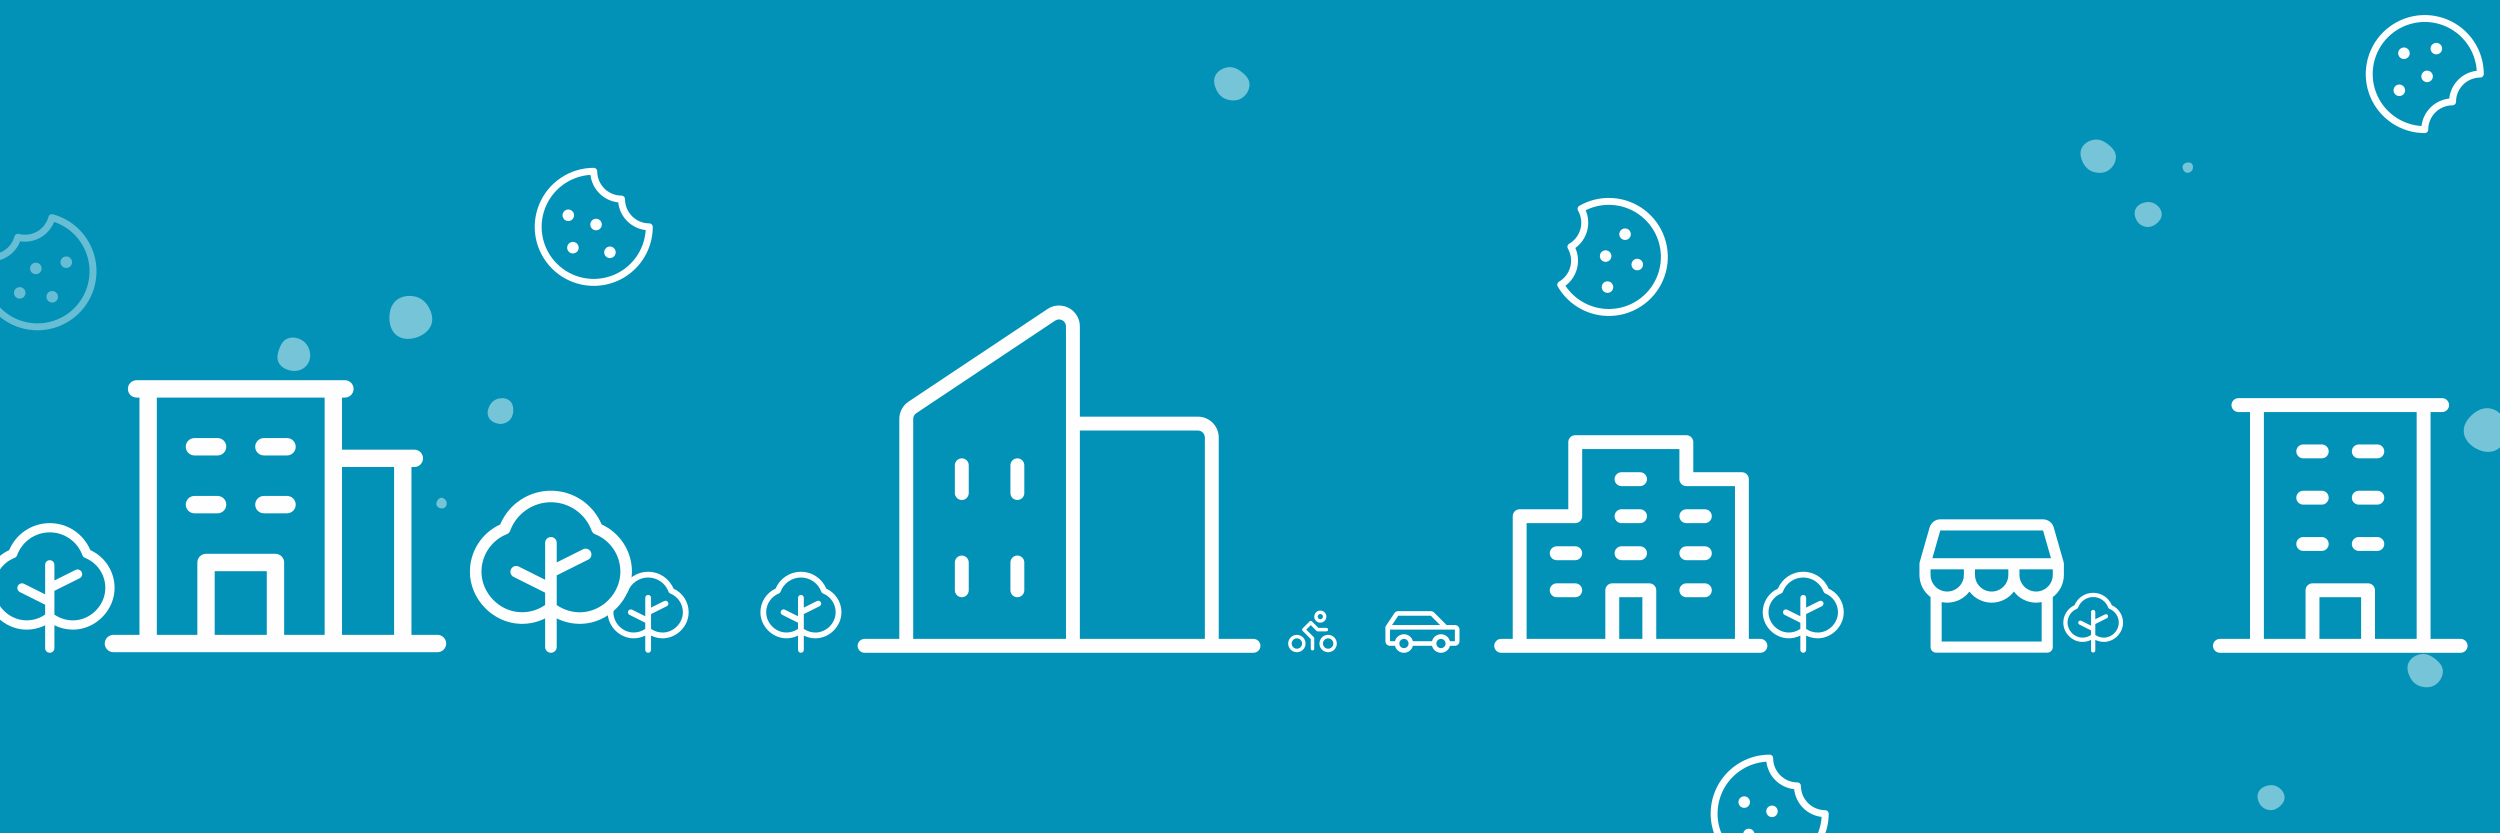 <svg xmlns="http://www.w3.org/2000/svg" fill="none" viewBox="0 0 2160 720" height="720" width="2160">
<rect x="0" y="0" width="2160" height="720" fill="#333333" stroke="none"/>
<g clip-path="url(#clip0_993_12846)">
<rect fill="#0292B7" height="720" width="2160"></rect>
<path fill="#FEFEFE" d="M1862.91 176.755C1865.69 178.78 1867.74 181.833 1867.74 185.259C1867.75 188.586 1865.54 191.375 1862.92 193.448C1860.42 195.429 1857.33 196.516 1854.17 196.005C1850.87 195.471 1847.94 193.613 1846.25 190.748C1844.43 187.681 1843.65 183.914 1845.12 180.669C1846.58 177.43 1849.94 175.592 1853.43 174.826C1856.74 174.097 1860.17 174.76 1862.91 176.755Z" opacity="0.46"></path>
<path fill="#FEFEFE" d="M1969.07 680.577C1971.85 682.602 1973.9 685.655 1973.9 689.081C1973.91 692.408 1971.7 695.197 1969.08 697.269C1966.58 699.251 1963.49 700.338 1960.33 699.827C1957.03 699.293 1954.1 697.435 1952.41 694.57C1950.59 691.503 1949.81 687.736 1951.28 684.491C1952.74 681.252 1956.1 679.414 1959.59 678.647C1962.9 677.918 1966.33 678.582 1969.07 680.577Z" opacity="0.46"></path>
<path fill="#FEFEFE" d="M1821.04 124.457C1824.63 127.231 1828.01 130.706 1828.15 135.203C1828.29 139.952 1825.67 144.472 1821.71 147.174C1817.92 149.752 1813.04 149.831 1808.65 148.48C1804.56 147.221 1801.46 144.185 1799.6 140.375C1797.67 136.419 1796.67 131.843 1798.62 127.899C1800.61 123.868 1804.84 121.383 1809.34 120.693C1813.6 120.038 1817.64 121.836 1821.04 124.457Z" opacity="0.46"></path>
<path fill="#FEFEFE" d="M1072.47 61.9C1076.07 64.674 1079.45 68.149 1079.58 72.645C1079.72 77.395 1077.11 81.915 1073.14 84.617C1069.36 87.195 1064.48 87.274 1060.09 85.923C1055.99 84.663 1052.89 81.627 1051.04 77.817C1049.11 73.862 1048.1 69.286 1050.06 65.342C1052.05 61.311 1056.28 58.826 1060.78 58.135C1065.04 57.481 1069.08 59.279 1072.47 61.9Z" opacity="0.46"></path>
<path fill="#FEFEFE" d="M2103.54 568.9C2107.13 571.674 2110.51 575.149 2110.65 579.645C2110.79 584.395 2108.17 588.915 2104.21 591.617C2100.42 594.195 2095.54 594.274 2091.15 592.923C2087.06 591.663 2083.96 588.627 2082.1 584.817C2080.17 580.862 2079.17 576.286 2081.12 572.342C2083.11 568.311 2087.34 565.826 2091.84 565.135C2096.1 564.481 2100.14 566.279 2103.54 568.9Z" opacity="0.46"></path>
<path fill="#FEFEFE" d="M1893.54 141.248C1894.58 142.164 1894.81 143.638 1894.7 145.016C1894.6 146.293 1893.99 147.444 1892.98 148.24C1891.93 149.063 1890.62 149.555 1889.32 149.262C1887.98 148.959 1886.93 147.968 1886.33 146.741C1885.71 145.463 1885.46 143.964 1886.11 142.699C1886.76 141.43 1888.13 140.758 1889.54 140.483C1890.94 140.21 1892.47 140.31 1893.54 141.248Z" opacity="0.46"></path>
<path fill="#FEFEFE" d="M2150.41 352.753C2156.23 353.356 2160.93 357.278 2163.89 362.061C2166.71 366.634 2167.1 372.032 2165.46 377.101C2163.74 382.451 2160.53 387.631 2155 389.595C2149.37 391.596 2143.16 389.908 2138.11 386.824C2133.14 383.795 2129.31 379.14 2128.72 373.569C2128.13 368.083 2131.06 362.999 2135.15 359.077C2139.25 355.137 2144.61 352.15 2150.41 352.753Z" opacity="0.46"></path>
<path fill="#FEFEFE" d="M431.023 344.325C434.388 343.615 438.03 344.132 440.578 346.421C443.054 348.645 443.652 352.149 443.441 355.481C443.239 358.667 441.978 361.692 439.486 363.697C436.883 365.791 433.538 366.731 430.277 366.072C426.785 365.366 423.462 363.427 422.029 360.169C420.599 356.917 421.483 353.186 423.245 350.083C424.92 347.132 427.709 345.026 431.023 344.325Z" opacity="0.46"></path>
<path fill="#FEFEFE" d="M381.12 430.076C382.498 429.913 383.75 430.726 384.701 431.73C385.581 432.659 386.026 433.886 385.942 435.169C385.855 436.496 385.341 437.803 384.253 438.573C383.132 439.366 381.696 439.48 380.383 439.104C379.017 438.713 377.738 437.892 377.232 436.563C376.724 435.23 377.142 433.763 377.879 432.532C378.612 431.309 379.708 430.242 381.12 430.076Z" opacity="0.46"></path>
<path fill="#FEFEFE" d="M248.846 292.345C252.929 290.91 257.624 291.744 261.382 294.263C265.084 296.744 267.351 300.8 267.897 305.114C268.438 309.389 267.153 313.587 264.202 316.535C261.209 319.525 256.965 320.909 252.6 320.395C248.049 319.859 243.42 317.81 241.047 313.809C238.748 309.932 239.821 305.372 241.292 301.323C242.708 297.425 244.914 293.726 248.846 292.345Z" opacity="0.46"></path>
<path fill="#FEFEFE" d="M341.977 259.854C346.313 255.938 352.377 255.063 357.91 256.066C363.199 257.024 367.47 260.349 370.143 264.956C372.964 269.819 374.666 275.671 372.429 281.091C370.15 286.615 364.742 290.1 359.066 291.796C353.493 293.461 347.473 293.19 342.935 289.904C338.466 286.669 336.645 281.093 336.464 275.432C336.283 269.743 337.643 263.767 341.977 259.854Z" opacity="0.46"></path>
<path fill="#FEFEFE" d="M78.05 475.295C75.156 468.386 70.286 462.487 64.05 458.338C57.814 454.188 50.49 451.975 43 451.975C35.51 451.975 28.187 454.188 21.951 458.338C15.714 462.487 10.844 468.386 7.95 475.295C1.701 478.151 -3.596 482.743 -7.31 488.523C-11.024 494.303 -12.999 501.029 -13 507.9C-13.05 527 3 543.5 22.07 544C27.936 544.142 33.747 542.849 39 540.235V560C39 561.061 39.422 562.078 40.172 562.828C40.922 563.579 41.939 564 43 564C44.061 564 45.078 563.579 45.828 562.828C46.579 562.078 47 561.061 47 560V540.235C51.973 542.704 57.448 543.993 63 544H63.91C83 543.5 99.055 527 99 507.9C98.999 501.029 97.024 494.303 93.31 488.523C89.596 482.743 84.299 478.151 78.05 475.295ZM63.725 536C57.76 536.155 51.901 534.404 47 531V510.5L68.79 499.61C69.26 499.375 69.68 499.05 70.024 498.652C70.368 498.255 70.631 497.794 70.797 497.296C70.963 496.797 71.03 496.271 70.993 495.746C70.955 495.222 70.815 494.71 70.58 494.24C70.345 493.77 70.02 493.351 69.623 493.006C69.225 492.662 68.764 492.399 68.266 492.233C67.767 492.067 67.241 492 66.716 492.037C66.192 492.075 65.68 492.215 65.21 492.45L47 501.53V488C47 486.939 46.579 485.922 45.828 485.172C45.078 484.421 44.061 484 43 484C41.939 484 40.922 484.421 40.172 485.172C39.422 485.922 39 486.939 39 488V513.53L20.79 504.42C19.841 503.945 18.741 503.867 17.734 504.203C16.727 504.539 15.895 505.261 15.42 506.21C14.945 507.159 14.867 508.259 15.203 509.266C15.539 510.273 16.261 511.105 17.21 511.58L39 522.47V530.97C34.1 534.376 28.241 536.128 22.275 535.97C7.45 535.615 -5.04 522.76 -5 507.92C-5.004 502.339 -3.333 496.885 -0.203 492.264C2.927 487.643 7.371 484.068 12.555 482C13.075 481.791 13.546 481.475 13.936 481.073C14.326 480.671 14.627 480.191 14.82 479.665C16.93 473.887 20.765 468.897 25.806 465.372C30.846 461.846 36.849 459.955 43 459.955C49.151 459.955 55.154 461.846 60.194 465.372C65.235 468.897 69.07 473.887 71.18 479.665C71.373 480.191 71.674 480.671 72.064 481.073C72.455 481.475 72.925 481.791 73.445 482C78.628 484.069 83.072 487.644 86.201 492.265C89.331 496.886 91.002 502.339 91 507.92C91.04 522.76 78.55 535.615 63.725 536Z"></path>
<path fill="#FEFEFE" d="M519.813 453.119C516.196 444.483 510.107 437.108 502.312 431.922C494.517 426.736 485.363 423.969 476 423.969C466.637 423.969 457.483 426.736 449.688 431.922C441.893 437.108 435.805 444.483 432.188 453.119C424.376 456.689 417.756 462.428 413.113 469.654C408.47 476.879 406.001 485.287 406 493.875C405.938 517.75 426 538.375 449.838 539C457.17 539.177 464.434 537.562 471 534.294V559C471 560.326 471.527 561.598 472.465 562.536C473.402 563.473 474.674 564 476 564C477.326 564 478.598 563.473 479.536 562.536C480.473 561.598 481 560.326 481 559V534.294C487.216 537.38 494.06 538.991 501 539H502.138C526 538.375 546.069 517.75 546 493.875C545.999 485.287 543.53 476.879 538.887 469.654C534.245 462.428 527.624 456.689 519.813 453.119ZM501.906 529C494.45 529.194 487.126 527.005 481 522.75V497.125L508.238 483.512C508.825 483.219 509.349 482.812 509.78 482.316C510.21 481.819 510.539 481.243 510.747 480.62C510.954 479.996 511.037 479.338 510.991 478.683C510.944 478.027 510.769 477.388 510.475 476.8C510.181 476.212 509.775 475.688 509.278 475.258C508.782 474.827 508.206 474.499 507.582 474.291C506.959 474.083 506.301 474 505.645 474.047C504.99 474.093 504.35 474.269 503.763 474.562L481 485.912V469C481 467.674 480.473 466.402 479.536 465.464C478.598 464.527 477.326 464 476 464C474.674 464 473.402 464.527 472.465 465.464C471.527 466.402 471 467.674 471 469V500.912L448.238 489.525C447.051 488.932 445.677 488.834 444.418 489.254C443.159 489.673 442.119 490.576 441.525 491.762C440.932 492.949 440.834 494.323 441.254 495.582C441.673 496.841 442.576 497.882 443.763 498.475L471 512.087V522.712C464.875 526.97 457.551 529.16 450.094 528.962C431.563 528.519 415.95 512.45 416 493.9C415.995 486.924 418.084 480.106 421.996 474.33C425.908 468.554 431.464 464.084 437.944 461.5C438.594 461.239 439.182 460.844 439.67 460.341C440.157 459.839 440.534 459.239 440.775 458.581C443.413 451.359 448.206 445.121 454.507 440.714C460.808 436.308 468.311 433.944 476 433.944C483.689 433.944 491.192 436.308 497.493 440.714C503.794 445.121 508.588 451.359 511.225 458.581C511.466 459.239 511.843 459.839 512.331 460.341C512.818 460.844 513.406 461.239 514.056 461.5C520.535 464.086 526.09 468.556 530.002 474.332C533.914 480.107 536.003 486.924 536 493.9C536.05 512.45 520.438 528.519 501.906 529Z"></path>
<path fill="#FEFEFE" d="M581.906 508.559C580.098 504.241 577.054 500.554 573.156 497.961C569.258 495.368 564.681 493.984 560 493.984C555.319 493.984 550.742 495.368 546.844 497.961C542.947 500.554 539.902 504.241 538.094 508.559C534.188 510.345 530.878 513.214 528.556 516.827C526.235 520.44 525.001 524.643 525 528.938C524.969 540.875 535 551.188 546.919 551.5C550.585 551.589 554.217 550.781 557.5 549.147V561.5C557.5 562.163 557.763 562.799 558.232 563.268C558.701 563.737 559.337 564 560 564C560.663 564 561.299 563.737 561.768 563.268C562.237 562.799 562.5 562.163 562.5 561.5V549.147C565.608 550.69 569.03 551.495 572.5 551.5H573.069C585 551.188 595.034 540.875 595 528.938C594.999 524.643 593.765 520.44 591.444 516.827C589.122 513.214 585.812 510.345 581.906 508.559ZM572.953 546.5C569.225 546.597 565.563 545.502 562.5 543.375V530.563L576.119 523.756C576.413 523.609 576.675 523.406 576.89 523.158C577.105 522.91 577.269 522.621 577.373 522.31C577.477 521.998 577.519 521.669 577.495 521.341C577.472 521.014 577.384 520.694 577.238 520.4C577.091 520.106 576.887 519.844 576.639 519.629C576.391 519.414 576.103 519.249 575.791 519.146C575.479 519.042 575.15 519 574.823 519.023C574.495 519.047 574.175 519.134 573.881 519.281L562.5 524.956V516.5C562.5 515.837 562.237 515.201 561.768 514.732C561.299 514.263 560.663 514 560 514C559.337 514 558.701 514.263 558.232 514.732C557.763 515.201 557.5 515.837 557.5 516.5V532.456L546.119 526.763C545.525 526.466 544.838 526.417 544.209 526.627C543.58 526.837 543.059 527.288 542.763 527.881C542.466 528.475 542.417 529.162 542.627 529.791C542.837 530.421 543.288 530.941 543.881 531.238L557.5 538.044V543.356C554.438 545.485 550.775 546.58 547.047 546.481C537.781 546.259 529.975 538.225 530 528.95C529.998 525.462 531.042 522.053 532.998 519.165C534.954 516.277 537.732 514.042 540.972 512.75C541.297 512.619 541.591 512.422 541.835 512.171C542.079 511.919 542.267 511.619 542.388 511.291C543.706 507.679 546.103 504.561 549.254 502.357C552.404 500.154 556.156 498.972 560 498.972C563.845 498.972 567.596 500.154 570.747 502.357C573.897 504.561 576.294 507.679 577.613 511.291C577.733 511.619 577.921 511.919 578.165 512.171C578.409 512.422 578.703 512.619 579.028 512.75C582.268 514.043 585.045 516.278 587.001 519.166C588.957 522.054 590.002 525.462 590 528.95C590.025 538.225 582.219 546.259 572.953 546.5Z"></path>
<path fill="#FEFEFE" d="M1579.91 508.559C1578.1 504.241 1575.05 500.554 1571.16 497.961C1567.26 495.368 1562.68 493.984 1558 493.984C1553.32 493.984 1548.74 495.368 1544.84 497.961C1540.95 500.554 1537.9 504.241 1536.09 508.559C1532.19 510.345 1528.88 513.214 1526.56 516.827C1524.24 520.44 1523 524.643 1523 528.938C1522.97 540.875 1533 551.188 1544.92 551.5C1548.58 551.589 1552.22 550.781 1555.5 549.147V561.5C1555.5 562.163 1555.76 562.799 1556.23 563.268C1556.7 563.737 1557.34 564 1558 564C1558.66 564 1559.3 563.737 1559.77 563.268C1560.24 562.799 1560.5 562.163 1560.5 561.5V549.147C1563.61 550.69 1567.03 551.495 1570.5 551.5H1571.07C1583 551.188 1593.03 540.875 1593 528.938C1593 524.643 1591.77 520.44 1589.44 516.827C1587.12 513.214 1583.81 510.345 1579.91 508.559ZM1570.95 546.5C1567.23 546.597 1563.56 545.502 1560.5 543.375V530.563L1574.12 523.756C1574.41 523.609 1574.67 523.406 1574.89 523.158C1575.11 522.91 1575.27 522.621 1575.37 522.31C1575.48 521.998 1575.52 521.669 1575.5 521.341C1575.47 521.014 1575.38 520.694 1575.24 520.4C1575.09 520.106 1574.89 519.844 1574.64 519.629C1574.39 519.414 1574.1 519.249 1573.79 519.146C1573.48 519.042 1573.15 519 1572.82 519.023C1572.5 519.047 1572.18 519.134 1571.88 519.281L1560.5 524.956V516.5C1560.5 515.837 1560.24 515.201 1559.77 514.732C1559.3 514.263 1558.66 514 1558 514C1557.34 514 1556.7 514.263 1556.23 514.732C1555.76 515.201 1555.5 515.837 1555.5 516.5V532.456L1544.12 526.763C1543.53 526.466 1542.84 526.417 1542.21 526.627C1541.58 526.837 1541.06 527.288 1540.76 527.881C1540.47 528.475 1540.42 529.162 1540.63 529.791C1540.84 530.421 1541.29 530.941 1541.88 531.238L1555.5 538.044V543.356C1552.44 545.485 1548.78 546.58 1545.05 546.481C1535.78 546.259 1527.98 538.225 1528 528.95C1528 525.462 1529.04 522.053 1531 519.165C1532.95 516.277 1535.73 514.042 1538.97 512.75C1539.3 512.619 1539.59 512.422 1539.83 512.171C1540.08 511.919 1540.27 511.619 1540.39 511.291C1541.71 507.679 1544.1 504.561 1547.25 502.357C1550.4 500.154 1554.16 498.972 1558 498.972C1561.84 498.972 1565.6 500.154 1568.75 502.357C1571.9 504.561 1574.29 507.679 1575.61 511.291C1575.73 511.619 1575.92 511.919 1576.17 512.171C1576.41 512.422 1576.7 512.619 1577.03 512.75C1580.27 514.043 1583.04 516.278 1585 519.166C1586.96 522.054 1588 525.462 1588 528.95C1588.03 538.225 1580.22 546.259 1570.95 546.5Z"></path>
<path fill="#FEFEFE" d="M1824.66 522.925C1823.32 519.741 1821.08 517.021 1818.2 515.109C1815.33 513.196 1811.95 512.176 1808.5 512.176C1805.05 512.176 1801.67 513.196 1798.8 515.109C1795.92 517.021 1793.68 519.741 1792.34 522.925C1789.46 524.242 1787.02 526.358 1785.31 529.022C1783.6 531.687 1782.69 534.787 1782.69 537.954C1782.66 546.758 1790.06 554.363 1798.85 554.594C1801.56 554.659 1804.24 554.063 1806.66 552.858V561.969C1806.66 562.458 1806.85 562.927 1807.2 563.272C1807.54 563.618 1808.01 563.813 1808.5 563.813C1808.99 563.813 1809.46 563.618 1809.8 563.272C1810.15 562.927 1810.34 562.458 1810.34 561.969V552.858C1812.64 553.996 1815.16 554.59 1817.72 554.594H1818.14C1826.94 554.363 1834.34 546.758 1834.31 537.954C1834.31 534.787 1833.4 531.687 1831.69 529.022C1829.98 526.358 1827.54 524.242 1824.66 522.925ZM1818.05 550.906C1815.3 550.978 1812.6 550.17 1810.34 548.602V539.152L1820.39 534.133C1820.6 534.024 1820.8 533.874 1820.96 533.691C1821.12 533.508 1821.24 533.296 1821.31 533.066C1821.39 532.836 1821.42 532.593 1821.4 532.352C1821.39 532.11 1821.32 531.874 1821.21 531.658C1821.1 531.441 1820.95 531.248 1820.77 531.089C1820.59 530.93 1820.38 530.809 1820.15 530.732C1819.92 530.656 1819.67 530.625 1819.43 530.642C1819.19 530.659 1818.95 530.724 1818.74 530.832L1810.34 535.018V528.781C1810.34 528.292 1810.15 527.823 1809.8 527.478C1809.46 527.132 1808.99 526.938 1808.5 526.938C1808.01 526.938 1807.54 527.132 1807.2 527.478C1806.85 527.823 1806.66 528.292 1806.66 528.781V540.549L1798.26 536.35C1797.82 536.131 1797.32 536.095 1796.85 536.25C1796.39 536.404 1796.01 536.737 1795.79 537.175C1795.57 537.613 1795.53 538.119 1795.69 538.583C1795.84 539.048 1796.17 539.431 1796.61 539.65L1806.66 544.67V548.588C1804.4 550.158 1801.7 550.965 1798.95 550.892C1792.11 550.729 1786.36 544.803 1786.38 537.963C1786.37 535.391 1787.14 532.877 1788.59 530.747C1790.03 528.617 1792.08 526.969 1794.47 526.016C1794.71 525.919 1794.92 525.774 1795.1 525.588C1795.28 525.403 1795.42 525.182 1795.51 524.939C1796.48 522.276 1798.25 519.976 1800.57 518.351C1802.9 516.726 1805.66 515.854 1808.5 515.854C1811.34 515.854 1814.1 516.726 1816.43 518.351C1818.75 519.976 1820.52 522.276 1821.49 524.939C1821.58 525.182 1821.72 525.403 1821.9 525.588C1822.08 525.774 1822.29 525.919 1822.53 526.016C1824.92 526.969 1826.97 528.617 1828.41 530.747C1829.86 532.877 1830.63 535.391 1830.63 537.963C1830.64 544.803 1824.89 550.729 1818.05 550.906Z"></path>
<path fill="#FEFEFE" d="M713.906 508.559C712.098 504.241 709.054 500.554 705.156 497.961C701.258 495.368 696.681 493.984 692 493.984C687.319 493.984 682.742 495.368 678.844 497.961C674.947 500.554 671.902 504.241 670.094 508.559C666.188 510.345 662.878 513.214 660.556 516.827C658.235 520.44 657.001 524.643 657 528.938C656.969 540.875 667 551.188 678.919 551.5C682.585 551.589 686.217 550.781 689.5 549.147V561.5C689.5 562.163 689.763 562.799 690.232 563.268C690.701 563.737 691.337 564 692 564C692.663 564 693.299 563.737 693.768 563.268C694.237 562.799 694.5 562.163 694.5 561.5V549.147C697.608 550.69 701.03 551.495 704.5 551.5H705.069C717 551.188 727.034 540.875 727 528.938C726.999 524.643 725.765 520.44 723.444 516.827C721.122 513.214 717.812 510.345 713.906 508.559ZM704.953 546.5C701.225 546.597 697.563 545.502 694.5 543.375V530.563L708.119 523.756C708.413 523.609 708.675 523.406 708.89 523.158C709.105 522.91 709.269 522.621 709.373 522.31C709.477 521.998 709.519 521.669 709.495 521.341C709.472 521.014 709.384 520.694 709.238 520.4C709.091 520.106 708.887 519.844 708.639 519.629C708.391 519.414 708.103 519.249 707.791 519.146C707.479 519.042 707.15 519 706.823 519.023C706.495 519.047 706.175 519.134 705.881 519.281L694.5 524.956V516.5C694.5 515.837 694.237 515.201 693.768 514.732C693.299 514.263 692.663 514 692 514C691.337 514 690.701 514.263 690.232 514.732C689.763 515.201 689.5 515.837 689.5 516.5V532.456L678.119 526.763C677.525 526.466 676.838 526.417 676.209 526.627C675.58 526.837 675.059 527.288 674.763 527.881C674.466 528.475 674.417 529.162 674.627 529.791C674.837 530.421 675.288 530.941 675.881 531.238L689.5 538.044V543.356C686.438 545.485 682.775 546.58 679.047 546.481C669.781 546.259 661.975 538.225 662 528.95C661.998 525.462 663.042 522.053 664.998 519.165C666.954 516.277 669.732 514.042 672.972 512.75C673.297 512.619 673.591 512.422 673.835 512.171C674.079 511.919 674.267 511.619 674.388 511.291C675.706 507.679 678.103 504.561 681.254 502.357C684.404 500.154 688.156 498.972 692 498.972C695.845 498.972 699.596 500.154 702.747 502.357C705.897 504.561 708.294 507.679 709.613 511.291C709.733 511.619 709.921 511.919 710.165 512.171C710.409 512.422 710.703 512.619 711.028 512.75C714.268 514.043 717.045 516.278 719.001 519.166C720.957 522.054 722.002 525.462 722 528.95C722.025 538.225 714.219 546.259 704.953 546.5Z"></path>
<path fill="#FEFEFE" d="M378 548.5H355.5V403.5H358C359.989 403.5 361.897 402.71 363.303 401.303C364.71 399.897 365.5 397.989 365.5 396C365.5 394.011 364.71 392.103 363.303 390.697C361.897 389.29 359.989 388.5 358 388.5H295.5V343.5H298C299.989 343.5 301.897 342.71 303.303 341.303C304.71 339.897 305.5 337.989 305.5 336C305.5 334.011 304.71 332.103 303.303 330.697C301.897 329.29 299.989 328.5 298 328.5H118C116.011 328.5 114.103 329.29 112.697 330.697C111.29 332.103 110.5 334.011 110.5 336C110.5 337.989 111.29 339.897 112.697 341.303C114.103 342.71 116.011 343.5 118 343.5H120.5V548.5H98C96.011 548.5 94.103 549.29 92.697 550.697C91.29 552.103 90.5 554.011 90.5 556C90.5 557.989 91.29 559.897 92.697 561.303C94.103 562.71 96.011 563.5 98 563.5H378C379.989 563.5 381.897 562.71 383.303 561.303C384.71 559.897 385.5 557.989 385.5 556C385.5 554.011 384.71 552.103 383.303 550.697C381.897 549.29 379.989 548.5 378 548.5ZM340.5 403.5V548.5H295.5V403.5H340.5ZM135.5 343.5H280.5V548.5H245.5V486C245.5 484.011 244.71 482.103 243.303 480.697C241.897 479.29 239.989 478.5 238 478.5H178C176.011 478.5 174.103 479.29 172.697 480.697C171.29 482.103 170.5 484.011 170.5 486V548.5H135.5V343.5ZM230.5 548.5H185.5V493.5H230.5V548.5ZM160.5 386C160.5 384.011 161.29 382.103 162.697 380.697C164.103 379.29 166.011 378.5 168 378.5H188C189.989 378.5 191.897 379.29 193.303 380.697C194.71 382.103 195.5 384.011 195.5 386C195.5 387.989 194.71 389.897 193.303 391.303C191.897 392.71 189.989 393.5 188 393.5H168C166.011 393.5 164.103 392.71 162.697 391.303C161.29 389.897 160.5 387.989 160.5 386ZM220.5 386C220.5 384.011 221.29 382.103 222.697 380.697C224.103 379.29 226.011 378.5 228 378.5H248C249.989 378.5 251.897 379.29 253.303 380.697C254.71 382.103 255.5 384.011 255.5 386C255.5 387.989 254.71 389.897 253.303 391.303C251.897 392.71 249.989 393.5 248 393.5H228C226.011 393.5 224.103 392.71 222.697 391.303C221.29 389.897 220.5 387.989 220.5 386ZM168 443.5C166.011 443.5 164.103 442.71 162.697 441.303C161.29 439.897 160.5 437.989 160.5 436C160.5 434.011 161.29 432.103 162.697 430.697C164.103 429.29 166.011 428.5 168 428.5H188C189.989 428.5 191.897 429.29 193.303 430.697C194.71 432.103 195.5 434.011 195.5 436C195.5 437.989 194.71 439.897 193.303 441.303C191.897 442.71 189.989 443.5 188 443.5H168ZM220.5 436C220.5 434.011 221.29 432.103 222.697 430.697C224.103 429.29 226.011 428.5 228 428.5H248C249.989 428.5 251.897 429.29 253.303 430.697C254.71 432.103 255.5 434.011 255.5 436C255.5 437.989 254.71 439.897 253.303 441.303C251.897 442.71 249.989 443.5 248 443.5H228C226.011 443.5 224.103 442.71 222.697 441.303C221.29 439.897 220.5 437.989 220.5 436Z"></path>
<path fill="#FEFEFE" d="M1083 552H1053V378C1053 373.226 1051.1 368.648 1047.73 365.272C1044.35 361.896 1039.77 360 1035 360H933V282C933.005 278.739 932.124 275.538 930.451 272.739C928.778 269.94 926.376 267.648 923.502 266.108C920.628 264.568 917.39 263.837 914.133 263.994C910.876 264.151 907.722 265.19 905.01 267L785.01 346.995C782.542 348.642 780.519 350.872 779.122 353.489C777.725 356.106 776.996 359.028 777 361.995V552H747C745.409 552 743.883 552.632 742.757 553.757C741.632 554.883 741 556.409 741 558C741 559.591 741.632 561.117 742.757 562.243C743.883 563.368 745.409 564 747 564H1083C1084.59 564 1086.12 563.368 1087.24 562.243C1088.37 561.117 1089 559.591 1089 558C1089 556.409 1088.37 554.883 1087.24 553.757C1086.12 552.632 1084.59 552 1083 552ZM1035 372C1036.59 372 1038.12 372.632 1039.24 373.757C1040.37 374.883 1041 376.409 1041 378V552H933V372H1035ZM789 362.01C788.997 361.019 789.239 360.043 789.705 359.169C790.171 358.295 790.846 357.55 791.67 357L911.67 277.005C912.574 276.402 913.624 276.056 914.71 276.003C915.795 275.951 916.874 276.194 917.832 276.706C918.79 277.219 919.59 277.983 920.148 278.915C920.706 279.847 921.001 280.913 921 282V552H789V362.01ZM885 402V426C885 427.591 884.368 429.117 883.243 430.243C882.117 431.368 880.591 432 879 432C877.409 432 875.883 431.368 874.757 430.243C873.632 429.117 873 427.591 873 426V402C873 400.409 873.632 398.883 874.757 397.757C875.883 396.632 877.409 396 879 396C880.591 396 882.117 396.632 883.243 397.757C884.368 398.883 885 400.409 885 402ZM837 402V426C837 427.591 836.368 429.117 835.243 430.243C834.117 431.368 832.591 432 831 432C829.409 432 827.883 431.368 826.757 430.243C825.632 429.117 825 427.591 825 426V402C825 400.409 825.632 398.883 826.757 397.757C827.883 396.632 829.409 396 831 396C832.591 396 834.117 396.632 835.243 397.757C836.368 398.883 837 400.409 837 402ZM837 486V510C837 511.591 836.368 513.117 835.243 514.243C834.117 515.368 832.591 516 831 516C829.409 516 827.883 515.368 826.757 514.243C825.632 513.117 825 511.591 825 510V486C825 484.409 825.632 482.883 826.757 481.757C827.883 480.632 829.409 480 831 480C832.591 480 834.117 480.632 835.243 481.757C836.368 482.883 837 484.409 837 486ZM885 486V510C885 511.591 884.368 513.117 883.243 514.243C882.117 515.368 880.591 516 879 516C877.409 516 875.883 515.368 874.757 514.243C873.632 513.117 873 511.591 873 510V486C873 484.409 873.632 482.883 874.757 481.757C875.883 480.632 877.409 480 879 480C880.591 480 882.117 480.632 883.243 481.757C884.368 482.883 885 484.409 885 486Z"></path>
<path fill="#FEFEFE" d="M1521 552H1511V414C1511 412.409 1510.37 410.883 1509.24 409.757C1508.12 408.632 1506.59 408 1505 408H1463V382C1463 380.409 1462.37 378.883 1461.24 377.757C1460.12 376.632 1458.59 376 1457 376H1361C1359.41 376 1357.88 376.632 1356.76 377.757C1355.63 378.883 1355 380.409 1355 382V440H1313C1311.41 440 1309.88 440.632 1308.76 441.757C1307.63 442.883 1307 444.409 1307 446V552H1297C1295.41 552 1293.88 552.632 1292.76 553.757C1291.63 554.883 1291 556.409 1291 558C1291 559.591 1291.63 561.117 1292.76 562.243C1293.88 563.368 1295.41 564 1297 564H1521C1522.59 564 1524.12 563.368 1525.24 562.243C1526.37 561.117 1527 559.591 1527 558C1527 556.409 1526.37 554.883 1525.24 553.757C1524.12 552.632 1522.59 552 1521 552ZM1319 452H1361C1362.59 452 1364.12 451.368 1365.24 450.243C1366.37 449.117 1367 447.591 1367 446V388H1451V414C1451 415.591 1451.63 417.117 1452.76 418.243C1453.88 419.368 1455.41 420 1457 420H1499V552H1431V510C1431 508.409 1430.37 506.883 1429.24 505.757C1428.12 504.632 1426.59 504 1425 504H1393C1391.41 504 1389.88 504.632 1388.76 505.757C1387.63 506.883 1387 508.409 1387 510V552H1319V452ZM1419 552H1399V516H1419V552ZM1395 414C1395 412.409 1395.63 410.883 1396.76 409.757C1397.88 408.632 1399.41 408 1401 408H1417C1418.59 408 1420.12 408.632 1421.24 409.757C1422.37 410.883 1423 412.409 1423 414C1423 415.591 1422.37 417.117 1421.24 418.243C1420.12 419.368 1418.59 420 1417 420H1401C1399.41 420 1397.88 419.368 1396.76 418.243C1395.63 417.117 1395 415.591 1395 414ZM1395 446C1395 444.409 1395.63 442.883 1396.76 441.757C1397.88 440.632 1399.41 440 1401 440H1417C1418.59 440 1420.12 440.632 1421.24 441.757C1422.37 442.883 1423 444.409 1423 446C1423 447.591 1422.37 449.117 1421.24 450.243C1420.12 451.368 1418.59 452 1417 452H1401C1399.41 452 1397.88 451.368 1396.76 450.243C1395.63 449.117 1395 447.591 1395 446ZM1451 446C1451 444.409 1451.63 442.883 1452.76 441.757C1453.88 440.632 1455.41 440 1457 440H1473C1474.59 440 1476.12 440.632 1477.24 441.757C1478.37 442.883 1479 444.409 1479 446C1479 447.591 1478.37 449.117 1477.24 450.243C1476.12 451.368 1474.59 452 1473 452H1457C1455.41 452 1453.88 451.368 1452.76 450.243C1451.63 449.117 1451 447.591 1451 446ZM1367 478C1367 479.591 1366.37 481.117 1365.24 482.243C1364.12 483.368 1362.59 484 1361 484H1345C1343.41 484 1341.88 483.368 1340.76 482.243C1339.63 481.117 1339 479.591 1339 478C1339 476.409 1339.63 474.883 1340.76 473.757C1341.88 472.632 1343.41 472 1345 472H1361C1362.59 472 1364.12 472.632 1365.24 473.757C1366.37 474.883 1367 476.409 1367 478ZM1367 510C1367 511.591 1366.37 513.117 1365.24 514.243C1364.12 515.368 1362.59 516 1361 516H1345C1343.41 516 1341.88 515.368 1340.76 514.243C1339.63 513.117 1339 511.591 1339 510C1339 508.409 1339.63 506.883 1340.76 505.757C1341.88 504.632 1343.41 504 1345 504H1361C1362.59 504 1364.12 504.632 1365.24 505.757C1366.37 506.883 1367 508.409 1367 510ZM1395 478C1395 476.409 1395.63 474.883 1396.76 473.757C1397.88 472.632 1399.41 472 1401 472H1417C1418.59 472 1420.12 472.632 1421.24 473.757C1422.37 474.883 1423 476.409 1423 478C1423 479.591 1422.37 481.117 1421.24 482.243C1420.12 483.368 1418.59 484 1417 484H1401C1399.41 484 1397.88 483.368 1396.76 482.243C1395.63 481.117 1395 479.591 1395 478ZM1451 478C1451 476.409 1451.63 474.883 1452.76 473.757C1453.88 472.632 1455.41 472 1457 472H1473C1474.59 472 1476.12 472.632 1477.24 473.757C1478.37 474.883 1479 476.409 1479 478C1479 479.591 1478.37 481.117 1477.24 482.243C1476.12 483.368 1474.59 484 1473 484H1457C1455.41 484 1453.88 483.368 1452.76 482.243C1451.63 481.117 1451 479.591 1451 478ZM1451 510C1451 508.409 1451.63 506.883 1452.76 505.757C1453.88 504.632 1455.41 504 1457 504H1473C1474.59 504 1476.12 504.632 1477.24 505.757C1478.37 506.883 1479 508.409 1479 510C1479 511.591 1478.37 513.117 1477.24 514.243C1476.12 515.368 1474.59 516 1473 516H1457C1455.41 516 1453.88 515.368 1452.76 514.243C1451.63 513.117 1451 511.591 1451 510Z"></path>
<path fill="#FEFEFE" d="M1783.2 487.1C1783.2 486.654 1783.14 486.209 1783.02 485.78L1774.41 455.66C1773.83 453.661 1772.62 451.904 1770.96 450.649C1769.3 449.395 1767.28 448.711 1765.2 448.7H1676.4C1674.32 448.711 1672.3 449.395 1670.64 450.649C1668.98 451.904 1667.77 453.661 1667.19 455.66L1658.59 485.78C1658.46 486.209 1658.4 486.653 1658.4 487.1V496.7C1658.4 500.426 1659.27 504.101 1660.94 507.433C1662.6 510.766 1665.02 513.664 1668 515.9V559.1C1668 560.373 1668.51 561.594 1669.41 562.494C1670.31 563.394 1671.53 563.9 1672.8 563.9H1768.8C1770.08 563.9 1771.3 563.394 1772.2 562.494C1773.1 561.594 1773.6 560.373 1773.6 559.1V515.9C1776.58 513.664 1779 510.766 1780.67 507.433C1782.33 504.101 1783.2 500.426 1783.2 496.7V487.1ZM1676.4 458.3H1765.2L1772.05 482.3H1669.57L1676.4 458.3ZM1706.4 491.9H1735.2V496.7C1735.2 500.519 1733.69 504.182 1730.98 506.882C1728.28 509.583 1724.62 511.1 1720.8 511.1C1716.98 511.1 1713.32 509.583 1710.62 506.882C1707.92 504.182 1706.4 500.519 1706.4 496.7V491.9ZM1696.8 491.9V496.7C1696.8 499.176 1696.16 501.61 1694.95 503.767C1693.73 505.924 1691.98 507.731 1689.86 509.014C1687.74 510.296 1685.33 511.01 1682.85 511.088C1680.38 511.165 1677.92 510.603 1675.73 509.456C1675.4 509.196 1675.03 508.982 1674.64 508.82C1672.6 507.518 1670.93 505.726 1669.77 503.608C1668.61 501.49 1668 499.115 1668 496.7V491.9H1696.8ZM1764 554.3H1677.6V520.22C1679.18 520.539 1680.79 520.699 1682.4 520.7C1686.13 520.7 1689.8 519.832 1693.14 518.166C1696.47 516.5 1699.37 514.081 1701.6 511.1C1703.84 514.081 1706.74 516.5 1710.07 518.166C1713.4 519.832 1717.08 520.7 1720.8 520.7C1724.53 520.7 1728.2 519.832 1731.54 518.166C1734.87 516.5 1737.77 514.081 1740 511.1C1742.24 514.081 1745.14 516.5 1748.47 518.166C1751.8 519.832 1755.48 520.7 1759.2 520.7C1760.81 520.699 1762.42 520.539 1764 520.22V554.3ZM1766.96 508.82C1766.57 508.982 1766.21 509.194 1765.88 509.45C1763.69 510.598 1761.23 511.162 1758.76 511.085C1756.28 511.009 1753.87 510.295 1751.75 509.013C1749.63 507.731 1747.88 505.925 1746.66 503.768C1745.44 501.611 1744.8 499.177 1744.8 496.7V491.9H1773.6V496.7C1773.6 499.115 1772.99 501.491 1771.83 503.609C1770.67 505.727 1769 507.519 1766.96 508.82Z"></path>
<path fill="#FEFEFE" d="M2126 552H2100V356H2110C2111.59 356 2113.12 355.368 2114.24 354.243C2115.37 353.117 2116 351.591 2116 350C2116 348.409 2115.37 346.883 2114.24 345.757C2113.12 344.632 2111.59 344 2110 344H1934C1932.41 344 1930.88 344.632 1929.76 345.757C1928.63 346.883 1928 348.409 1928 350C1928 351.591 1928.63 353.117 1929.76 354.243C1930.88 355.368 1932.41 356 1934 356H1944V552H1918C1916.41 552 1914.88 552.632 1913.76 553.757C1912.63 554.883 1912 556.409 1912 558C1912 559.591 1912.63 561.117 1913.76 562.243C1914.88 563.368 1916.41 564 1918 564H2126C2127.59 564 2129.12 563.368 2130.24 562.243C2131.37 561.117 2132 559.591 2132 558C2132 556.409 2131.37 554.883 2130.24 553.757C2129.12 552.632 2127.59 552 2126 552ZM1956 356H2088V552H2052V510C2052 508.409 2051.37 506.883 2050.24 505.757C2049.12 504.632 2047.59 504 2046 504H1998C1996.41 504 1994.88 504.632 1993.76 505.757C1992.63 506.883 1992 508.409 1992 510V552H1956V356ZM2040 552H2004V516H2040V552ZM1984 390C1984 388.409 1984.63 386.883 1985.76 385.757C1986.88 384.632 1988.41 384 1990 384H2006C2007.59 384 2009.12 384.632 2010.24 385.757C2011.37 386.883 2012 388.409 2012 390C2012 391.591 2011.37 393.117 2010.24 394.243C2009.12 395.368 2007.59 396 2006 396H1990C1988.41 396 1986.88 395.368 1985.76 394.243C1984.63 393.117 1984 391.591 1984 390ZM2032 390C2032 388.409 2032.63 386.883 2033.76 385.757C2034.88 384.632 2036.41 384 2038 384H2054C2055.59 384 2057.12 384.632 2058.24 385.757C2059.37 386.883 2060 388.409 2060 390C2060 391.591 2059.37 393.117 2058.24 394.243C2057.12 395.368 2055.59 396 2054 396H2038C2036.41 396 2034.88 395.368 2033.76 394.243C2032.63 393.117 2032 391.591 2032 390ZM1984 430C1984 428.409 1984.63 426.883 1985.76 425.757C1986.88 424.632 1988.41 424 1990 424H2006C2007.59 424 2009.12 424.632 2010.24 425.757C2011.37 426.883 2012 428.409 2012 430C2012 431.591 2011.37 433.117 2010.24 434.243C2009.12 435.368 2007.59 436 2006 436H1990C1988.41 436 1986.88 435.368 1985.76 434.243C1984.63 433.117 1984 431.591 1984 430ZM2032 430C2032 428.409 2032.63 426.883 2033.76 425.757C2034.88 424.632 2036.41 424 2038 424H2054C2055.59 424 2057.12 424.632 2058.24 425.757C2059.37 426.883 2060 428.409 2060 430C2060 431.591 2059.37 433.117 2058.24 434.243C2057.12 435.368 2055.59 436 2054 436H2038C2036.41 436 2034.88 435.368 2033.76 434.243C2032.63 433.117 2032 431.591 2032 430ZM1990 476C1988.41 476 1986.88 475.368 1985.76 474.243C1984.63 473.117 1984 471.591 1984 470C1984 468.409 1984.63 466.883 1985.76 465.757C1986.88 464.632 1988.41 464 1990 464H2006C2007.59 464 2009.12 464.632 2010.24 465.757C2011.37 466.883 2012 468.409 2012 470C2012 471.591 2011.37 473.117 2010.24 474.243C2009.12 475.368 2007.59 476 2006 476H1990ZM2032 470C2032 468.409 2032.63 466.883 2033.76 465.757C2034.88 464.632 2036.41 464 2038 464H2054C2055.59 464 2057.12 464.632 2058.24 465.757C2059.37 466.883 2060 468.409 2060 470C2060 471.591 2059.37 473.117 2058.24 474.243C2057.12 475.368 2055.59 476 2054 476H2038C2036.41 476 2034.88 475.368 2033.76 474.243C2032.63 473.117 2032 471.591 2032 470Z"></path>
<path fill="#FEFEFE" d="M1140.75 538C1141.79 538 1142.8 537.692 1143.67 537.115C1144.53 536.538 1145.2 535.718 1145.6 534.759C1146 533.8 1146.1 532.744 1145.9 531.726C1145.7 530.707 1145.2 529.772 1144.46 529.038C1143.73 528.303 1142.79 527.803 1141.77 527.601C1140.76 527.398 1139.7 527.502 1138.74 527.9C1137.78 528.297 1136.96 528.97 1136.38 529.833C1135.81 530.697 1135.5 531.712 1135.5 532.75C1135.5 534.142 1136.05 535.478 1137.04 536.462C1138.02 537.447 1139.36 538 1140.75 538ZM1140.75 530.5C1141.2 530.5 1141.63 530.632 1142 530.879C1142.37 531.126 1142.66 531.478 1142.83 531.889C1143 532.3 1143.04 532.752 1142.96 533.189C1142.87 533.625 1142.66 534.026 1142.34 534.341C1142.03 534.656 1141.63 534.87 1141.19 534.957C1140.75 535.044 1140.3 534.999 1139.89 534.829C1139.48 534.658 1139.13 534.37 1138.88 534C1138.63 533.63 1138.5 533.195 1138.5 532.75C1138.5 532.153 1138.74 531.581 1139.16 531.159C1139.58 530.737 1140.15 530.5 1140.75 530.5ZM1147.5 548.5C1146.02 548.5 1144.57 548.94 1143.33 549.764C1142.1 550.588 1141.14 551.759 1140.57 553.13C1140 554.5 1139.85 556.008 1140.14 557.463C1140.43 558.918 1141.15 560.254 1142.2 561.303C1143.25 562.352 1144.58 563.067 1146.04 563.356C1147.49 563.645 1149 563.497 1150.37 562.929C1151.74 562.361 1152.91 561.4 1153.74 560.167C1154.56 558.933 1155 557.483 1155 556C1155 554.011 1154.21 552.103 1152.8 550.697C1151.4 549.29 1149.49 548.5 1147.5 548.5ZM1147.5 560.5C1146.61 560.5 1145.74 560.236 1145 559.742C1144.26 559.247 1143.68 558.544 1143.34 557.722C1143 556.9 1142.91 555.995 1143.09 555.122C1143.26 554.249 1143.69 553.447 1144.32 552.818C1144.95 552.189 1145.75 551.76 1146.62 551.586C1147.5 551.413 1148.4 551.502 1149.22 551.843C1150.04 552.183 1150.75 552.76 1151.24 553.5C1151.74 554.24 1152 555.11 1152 556C1152 557.193 1151.53 558.338 1150.68 559.182C1149.84 560.026 1148.69 560.5 1147.5 560.5ZM1120.5 548.5C1119.02 548.5 1117.57 548.94 1116.33 549.764C1115.1 550.588 1114.14 551.759 1113.57 553.13C1113 554.5 1112.85 556.008 1113.14 557.463C1113.43 558.918 1114.15 560.254 1115.2 561.303C1116.25 562.352 1117.58 563.067 1119.04 563.356C1120.49 563.645 1122 563.497 1123.37 562.929C1124.74 562.361 1125.91 561.4 1126.74 560.167C1127.56 558.933 1128 557.483 1128 556C1128 555.015 1127.81 554.04 1127.43 553.13C1127.05 552.22 1126.5 551.393 1125.8 550.697C1125.11 550 1124.28 549.448 1123.37 549.071C1122.46 548.694 1121.48 548.5 1120.5 548.5ZM1120.5 560.5C1119.61 560.5 1118.74 560.236 1118 559.742C1117.26 559.247 1116.68 558.544 1116.34 557.722C1116 556.9 1115.91 555.995 1116.09 555.122C1116.26 554.249 1116.69 553.447 1117.32 552.818C1117.95 552.189 1118.75 551.76 1119.62 551.586C1120.5 551.413 1121.4 551.502 1122.22 551.843C1123.04 552.183 1123.75 552.76 1124.24 553.5C1124.74 554.24 1125 555.11 1125 556C1125 557.193 1124.53 558.338 1123.68 559.182C1122.84 560.026 1121.69 560.5 1120.5 560.5ZM1146 545.5H1138.5C1138.3 545.5 1138.11 545.461 1137.93 545.386C1137.74 545.311 1137.58 545.201 1137.44 545.061L1132.5 540.121L1128.62 544L1135.06 550.439C1135.2 550.578 1135.31 550.744 1135.39 550.926C1135.46 551.108 1135.5 551.303 1135.5 551.5V560.5C1135.5 560.898 1135.34 561.279 1135.06 561.561C1134.78 561.842 1134.4 562 1134 562C1133.6 562 1133.22 561.842 1132.94 561.561C1132.66 561.279 1132.5 560.898 1132.5 560.5V552.121L1125.44 545.061C1125.3 544.922 1125.19 544.757 1125.11 544.574C1125.04 544.392 1125 544.197 1125 544C1125 543.803 1125.04 543.608 1125.11 543.426C1125.19 543.243 1125.3 543.078 1125.44 542.939L1131.44 536.939C1131.58 536.799 1131.74 536.689 1131.93 536.613C1132.11 536.538 1132.3 536.499 1132.5 536.499C1132.7 536.499 1132.89 536.538 1133.07 536.613C1133.26 536.689 1133.42 536.799 1133.56 536.939L1139.12 542.5H1146C1146.4 542.5 1146.78 542.658 1147.06 542.939C1147.34 543.221 1147.5 543.602 1147.5 544C1147.5 544.398 1147.34 544.779 1147.06 545.061C1146.78 545.342 1146.4 545.5 1146 545.5Z"></path>
<path fill="#FEFEFE" d="M1257 540H1249.83L1239 529.172C1238.63 528.799 1238.19 528.504 1237.7 528.302C1237.22 528.101 1236.7 527.998 1236.17 528H1208.07C1207.41 528.001 1206.77 528.164 1206.19 528.475C1205.61 528.785 1205.11 529.233 1204.75 529.78L1197.34 540.89C1197.12 541.219 1197 541.605 1197 542V554C1197 555.061 1197.42 556.078 1198.17 556.828C1198.92 557.579 1199.94 558 1201 558H1205.25C1205.69 559.721 1206.69 561.246 1208.09 562.335C1209.5 563.424 1211.22 564.016 1213 564.016C1214.78 564.016 1216.5 563.424 1217.91 562.335C1219.31 561.246 1220.31 559.721 1220.75 558H1237.25C1237.69 559.721 1238.69 561.246 1240.09 562.335C1241.5 563.424 1243.22 564.016 1245 564.016C1246.78 564.016 1248.5 563.424 1249.91 562.335C1251.31 561.246 1252.31 559.721 1252.75 558H1257C1258.06 558 1259.08 557.579 1259.83 556.828C1260.58 556.078 1261 555.061 1261 554V544C1261 542.939 1260.58 541.922 1259.83 541.172C1259.08 540.421 1258.06 540 1257 540ZM1208.07 532H1236.17L1244.17 540H1202.75L1208.07 532ZM1213 560C1212.21 560 1211.44 559.765 1210.78 559.326C1210.12 558.886 1209.61 558.262 1209.3 557.531C1209 556.8 1208.92 555.996 1209.08 555.22C1209.23 554.444 1209.61 553.731 1210.17 553.172C1210.73 552.612 1211.44 552.231 1212.22 552.077C1213 551.923 1213.8 552.002 1214.53 552.304C1215.26 552.607 1215.89 553.12 1216.33 553.778C1216.77 554.436 1217 555.209 1217 556C1217 557.061 1216.58 558.078 1215.83 558.828C1215.08 559.579 1214.06 560 1213 560ZM1245 560C1244.21 560 1243.44 559.765 1242.78 559.326C1242.12 558.886 1241.61 558.262 1241.3 557.531C1241 556.8 1240.92 555.996 1241.08 555.22C1241.23 554.444 1241.61 553.731 1242.17 553.172C1242.73 552.612 1243.44 552.231 1244.22 552.077C1245 551.923 1245.8 552.002 1246.53 552.304C1247.26 552.607 1247.89 553.12 1248.33 553.778C1248.77 554.436 1249 555.209 1249 556C1249 557.061 1248.58 558.078 1247.83 558.828C1247.08 559.579 1246.06 560 1245 560ZM1257 554H1252.75C1252.31 552.279 1251.31 550.754 1249.91 549.665C1248.5 548.576 1246.78 547.984 1245 547.984C1243.22 547.984 1241.5 548.576 1240.09 549.665C1238.69 550.754 1237.69 552.279 1237.25 554H1220.75C1220.31 552.279 1219.31 550.754 1217.91 549.665C1216.5 548.576 1214.78 547.984 1213 547.984C1211.22 547.984 1209.5 548.576 1208.09 549.665C1206.69 550.754 1205.69 552.279 1205.25 554H1201V544H1257V554Z"></path>
<path fill="#FEFEFE" d="M530.535 214.465C531.234 215.164 531.711 216.055 531.904 217.025C532.097 217.995 531.998 219 531.62 219.914C531.241 220.828 530.6 221.609 529.778 222.158C528.956 222.708 527.989 223.001 527 223.001C526.011 223.001 525.044 222.708 524.222 222.158C523.4 221.609 522.759 220.828 522.38 219.914C522.002 219 521.903 217.995 522.096 217.025C522.289 216.055 522.766 215.164 523.465 214.465C524.403 213.528 525.674 213.001 527 213.001C528.326 213.001 529.597 213.528 530.535 214.465ZM491.465 210.465C490.766 211.164 490.289 212.055 490.096 213.025C489.903 213.995 490.002 215 490.38 215.914C490.759 216.828 491.4 217.609 492.222 218.158C493.044 218.708 494.011 219.001 495 219.001C495.989 219.001 496.956 218.708 497.778 218.158C498.6 217.609 499.241 216.828 499.62 215.914C499.998 215 500.097 213.995 499.904 213.025C499.711 212.055 499.234 211.164 498.535 210.465C497.597 209.528 496.326 209.001 495 209.001C493.674 209.001 492.403 209.528 491.465 210.465ZM494.535 189.535C495.234 188.836 495.711 187.945 495.904 186.975C496.097 186.005 495.998 185 495.62 184.086C495.241 183.172 494.6 182.391 493.778 181.842C492.956 181.292 491.989 180.999 491 180.999C490.011 180.999 489.044 181.292 488.222 181.842C487.4 182.391 486.759 183.172 486.38 184.086C486.002 185 485.903 186.005 486.096 186.975C486.289 187.945 486.766 188.836 487.465 189.535C488.403 190.472 489.674 190.999 491 190.999C492.326 190.999 493.597 190.472 494.535 189.535ZM511.465 190.465C510.766 191.164 510.289 192.055 510.096 193.025C509.903 193.995 510.002 195 510.38 195.914C510.759 196.828 511.4 197.609 512.222 198.158C513.044 198.708 514.011 199.001 515 199.001C515.989 199.001 516.956 198.708 517.778 198.158C518.6 197.609 519.241 196.828 519.62 195.914C519.998 195 520.097 193.995 519.904 193.025C519.711 192.055 519.234 191.164 518.535 190.465C517.597 189.528 516.326 189.001 515 189.001C513.674 189.001 512.403 189.528 511.465 190.465ZM564 196C564 206.087 561.009 215.947 555.405 224.334C549.801 232.721 541.836 239.258 532.517 243.118C523.198 246.978 512.943 247.988 503.05 246.02C493.157 244.052 484.07 239.195 476.938 232.062C469.805 224.93 464.948 215.843 462.98 205.95C461.012 196.057 462.022 185.802 465.882 176.483C469.742 167.164 476.279 159.199 484.666 153.595C493.053 147.991 502.913 145 513 145C513.796 145 514.559 145.316 515.121 145.879C515.684 146.441 516 147.204 516 148C516 153.57 518.213 158.911 522.151 162.849C526.089 166.788 531.43 169 537 169C537.796 169 538.559 169.316 539.121 169.879C539.684 170.441 540 171.204 540 172C540 177.57 542.213 182.911 546.151 186.849C550.089 190.788 555.43 193 561 193C561.796 193 562.559 193.316 563.121 193.879C563.684 194.441 564 195.204 564 196ZM557.91 198.825C551.818 198.115 546.148 195.356 541.831 190.999C537.513 186.643 534.805 180.948 534.15 174.85C528.047 174.2 522.346 171.493 517.984 167.175C513.623 162.856 510.86 157.182 510.15 151.085C501.508 151.628 493.206 154.654 486.24 159.798C479.274 164.943 473.941 171.988 470.88 180.088C467.818 188.188 467.159 197 468.982 205.465C470.804 213.931 475.03 221.691 481.153 227.814C487.275 233.938 495.035 238.165 503.5 239.988C511.966 241.811 520.777 241.153 528.878 238.092C536.978 235.032 544.024 229.699 549.169 222.734C554.314 215.769 557.341 207.467 557.885 198.825H557.91Z"></path>
<path fill="#FEFEFE" d="M1546.54 721.465C1547.23 722.164 1547.71 723.055 1547.9 724.025C1548.1 724.995 1548 726 1547.62 726.914C1547.24 727.828 1546.6 728.609 1545.78 729.158C1544.96 729.708 1543.99 730.001 1543 730.001C1542.01 730.001 1541.04 729.708 1540.22 729.158C1539.4 728.609 1538.76 727.828 1538.38 726.914C1538 726 1537.9 724.995 1538.1 724.025C1538.29 723.055 1538.77 722.164 1539.47 721.465C1540.4 720.528 1541.67 720.001 1543 720.001C1544.33 720.001 1545.6 720.528 1546.54 721.465ZM1507.47 717.465C1506.77 718.164 1506.29 719.055 1506.1 720.025C1505.9 720.995 1506 722 1506.38 722.914C1506.76 723.828 1507.4 724.609 1508.22 725.158C1509.04 725.708 1510.01 726.001 1511 726.001C1511.99 726.001 1512.96 725.708 1513.78 725.158C1514.6 724.609 1515.24 723.828 1515.62 722.914C1516 722 1516.1 720.995 1515.9 720.025C1515.71 719.055 1515.23 718.164 1514.54 717.465C1513.6 716.528 1512.33 716.001 1511 716.001C1509.67 716.001 1508.4 716.528 1507.47 717.465ZM1510.54 696.535C1511.23 695.836 1511.71 694.945 1511.9 693.975C1512.1 693.005 1512 692 1511.62 691.086C1511.24 690.172 1510.6 689.391 1509.78 688.842C1508.96 688.292 1507.99 687.999 1507 687.999C1506.01 687.999 1505.04 688.292 1504.22 688.842C1503.4 689.391 1502.76 690.172 1502.38 691.086C1502 692 1501.9 693.005 1502.1 693.975C1502.29 694.945 1502.77 695.836 1503.47 696.535C1504.4 697.472 1505.67 697.999 1507 697.999C1508.33 697.999 1509.6 697.472 1510.54 696.535ZM1527.47 697.465C1526.77 698.164 1526.29 699.055 1526.1 700.025C1525.9 700.995 1526 702 1526.38 702.914C1526.76 703.828 1527.4 704.609 1528.22 705.158C1529.04 705.708 1530.01 706.001 1531 706.001C1531.99 706.001 1532.96 705.708 1533.78 705.158C1534.6 704.609 1535.24 703.828 1535.62 702.914C1536 702 1536.1 700.995 1535.9 700.025C1535.71 699.055 1535.23 698.164 1534.54 697.465C1533.6 696.528 1532.33 696.001 1531 696.001C1529.67 696.001 1528.4 696.528 1527.47 697.465ZM1580 703C1580 713.087 1577.01 722.947 1571.4 731.334C1565.8 739.721 1557.84 746.258 1548.52 750.118C1539.2 753.978 1528.94 754.988 1519.05 753.02C1509.16 751.052 1500.07 746.195 1492.94 739.062C1485.81 731.93 1480.95 722.843 1478.98 712.95C1477.01 703.057 1478.02 692.802 1481.88 683.483C1485.74 674.164 1492.28 666.199 1500.67 660.595C1509.05 654.991 1518.91 652 1529 652C1529.8 652 1530.56 652.316 1531.12 652.879C1531.68 653.441 1532 654.204 1532 655C1532 660.57 1534.21 665.911 1538.15 669.849C1542.09 673.788 1547.43 676 1553 676C1553.8 676 1554.56 676.316 1555.12 676.879C1555.68 677.441 1556 678.204 1556 679C1556 684.57 1558.21 689.911 1562.15 693.849C1566.09 697.788 1571.43 700 1577 700C1577.8 700 1578.56 700.316 1579.12 700.879C1579.68 701.441 1580 702.204 1580 703ZM1573.91 705.825C1567.82 705.115 1562.15 702.356 1557.83 697.999C1553.51 693.643 1550.81 687.948 1550.15 681.85C1544.05 681.2 1538.35 678.493 1533.98 674.175C1529.62 669.856 1526.86 664.182 1526.15 658.085C1517.51 658.628 1509.21 661.654 1502.24 666.798C1495.27 671.943 1489.94 678.988 1486.88 687.088C1483.82 695.188 1483.16 704 1484.98 712.465C1486.8 720.931 1491.03 728.691 1497.15 734.814C1503.28 740.938 1511.03 745.165 1519.5 746.988C1527.97 748.811 1536.78 748.153 1544.88 745.092C1552.98 742.032 1560.02 736.699 1565.17 729.734C1570.31 722.769 1573.34 714.467 1573.89 705.825H1573.91Z"></path>
<g clip-path="url(#clip1_993_12846)">
<path fill="#FEFEFE" d="M1384.05 246.759C1383.79 247.714 1383.82 248.724 1384.14 249.66C1384.46 250.597 1385.05 251.418 1385.83 252.02C1386.62 252.622 1387.56 252.978 1388.55 253.043C1389.54 253.107 1390.52 252.878 1391.38 252.384C1392.23 251.889 1392.92 251.152 1393.36 250.265C1393.8 249.378 1393.96 248.381 1393.83 247.4C1393.7 246.42 1393.29 245.5 1392.64 244.756C1391.98 244.013 1391.13 243.479 1390.17 243.224C1388.89 242.881 1387.53 243.06 1386.38 243.723C1385.23 244.386 1384.39 245.478 1384.05 246.759ZM1415.88 223.76C1416.84 224.015 1417.7 224.549 1418.35 225.292C1419 226.036 1419.42 226.956 1419.55 227.936C1419.68 228.917 1419.51 229.914 1419.07 230.801C1418.64 231.688 1417.95 232.425 1417.09 232.919C1416.23 233.414 1415.25 233.643 1414.26 233.579C1413.28 233.514 1412.33 233.158 1411.55 232.556C1410.76 231.954 1410.17 231.133 1409.85 230.196C1409.54 229.259 1409.5 228.25 1409.76 227.295C1410.1 226.014 1410.94 224.922 1412.09 224.259C1413.24 223.596 1414.6 223.417 1415.88 223.76ZM1402.76 207.169C1401.8 206.913 1400.95 206.379 1400.29 205.636C1399.64 204.892 1399.22 203.972 1399.1 202.992C1398.97 202.011 1399.13 201.014 1399.57 200.127C1400.01 199.241 1400.7 198.503 1401.55 198.009C1402.41 197.514 1403.39 197.285 1404.38 197.349C1405.37 197.414 1406.31 197.77 1407.1 198.372C1407.88 198.974 1408.47 199.796 1408.79 200.732C1409.11 201.669 1409.14 202.678 1408.88 203.634C1408.54 204.914 1407.7 206.006 1406.55 206.669C1405.4 207.332 1404.04 207.512 1402.76 207.169ZM1388.56 216.439C1389.52 216.695 1390.38 217.228 1391.03 217.972C1391.68 218.715 1392.1 219.635 1392.23 220.616C1392.36 221.596 1392.19 222.593 1391.75 223.48C1391.32 224.367 1390.63 225.104 1389.77 225.599C1388.91 226.093 1387.93 226.323 1386.94 226.258C1385.96 226.193 1385.01 225.837 1384.23 225.235C1383.44 224.633 1382.85 223.812 1382.53 222.875C1382.22 221.939 1382.18 220.929 1382.44 219.974C1382.78 218.693 1383.62 217.602 1384.77 216.939C1385.92 216.276 1387.28 216.096 1388.56 216.439ZM1345.83 247.5C1350.88 256.235 1358.4 263.279 1367.44 267.74C1376.49 272.202 1386.66 273.88 1396.66 272.564C1406.66 271.247 1416.04 266.995 1423.63 260.344C1431.21 253.693 1436.65 244.943 1439.26 235.2C1441.87 225.457 1441.54 215.158 1438.29 205.607C1435.05 196.055 1429.05 187.679 1421.05 181.539C1413.05 175.398 1403.4 171.769 1393.34 171.109C1383.27 170.449 1373.24 172.789 1364.5 177.833C1363.81 178.23 1363.31 178.886 1363.1 179.654C1362.9 180.423 1363 181.242 1363.4 181.931C1366.19 186.754 1366.94 192.486 1365.5 197.866C1364.06 203.246 1360.54 207.832 1355.72 210.617C1355.03 211.015 1354.52 211.67 1354.32 212.439C1354.11 213.207 1354.22 214.026 1354.62 214.715C1357.4 219.539 1358.16 225.271 1356.72 230.651C1355.27 236.03 1351.75 240.617 1346.93 243.402C1346.24 243.8 1345.74 244.455 1345.53 245.223C1345.33 245.992 1345.44 246.811 1345.83 247.5ZM1352.52 246.901C1357.44 243.241 1360.97 238.016 1362.53 232.084C1364.09 226.153 1363.59 219.867 1361.11 214.259C1366.07 210.644 1369.65 205.449 1371.27 199.528C1372.89 193.608 1372.44 187.312 1370.01 181.677C1377.77 177.827 1386.47 176.296 1395.07 177.268C1403.68 178.241 1411.82 181.675 1418.52 187.16C1425.22 192.644 1430.2 199.946 1432.85 208.188C1435.51 216.43 1435.73 225.264 1433.49 233.628C1431.25 241.993 1426.64 249.533 1420.22 255.345C1413.8 261.156 1405.84 264.992 1397.3 266.392C1388.75 267.792 1379.98 266.696 1372.04 263.237C1364.11 259.778 1357.33 254.101 1352.54 246.889L1352.52 246.901Z"></path>
</g>
<path fill="#FEFEFE" d="M2076.54 81.535C2075.84 82.234 2074.94 82.711 2073.97 82.904C2073 83.097 2072 82.998 2071.09 82.62C2070.17 82.241 2069.39 81.6 2068.84 80.778C2068.29 79.956 2068 78.989 2068 78C2068 77.011 2068.29 76.044 2068.84 75.222C2069.39 74.4 2070.17 73.759 2071.09 73.38C2072 73.002 2073 72.903 2073.97 73.096C2074.94 73.289 2075.84 73.766 2076.54 74.465C2077.47 75.403 2078 76.674 2078 78C2078 79.326 2077.47 80.597 2076.54 81.535ZM2080.54 42.465C2079.84 41.766 2078.94 41.289 2077.97 41.096C2077 40.903 2076 41.002 2075.09 41.38C2074.17 41.759 2073.39 42.4 2072.84 43.222C2072.29 44.044 2072 45.011 2072 46C2072 46.989 2072.29 47.956 2072.84 48.778C2073.39 49.6 2074.17 50.241 2075.09 50.62C2076 50.998 2077 51.097 2077.97 50.904C2078.94 50.711 2079.84 50.234 2080.54 49.535C2081.47 48.597 2082 47.326 2082 46C2082 44.674 2081.47 43.403 2080.54 42.465ZM2101.46 45.535C2102.16 46.234 2103.06 46.711 2104.03 46.904C2105 47.097 2106 46.998 2106.91 46.62C2107.83 46.241 2108.61 45.6 2109.16 44.778C2109.71 43.956 2110 42.989 2110 42C2110 41.011 2109.71 40.044 2109.16 39.222C2108.61 38.4 2107.83 37.759 2106.91 37.38C2106 37.002 2105 36.903 2104.03 37.096C2103.06 37.289 2102.16 37.766 2101.46 38.465C2100.53 39.403 2100 40.674 2100 42C2100 43.326 2100.53 44.597 2101.46 45.535ZM2100.53 62.465C2099.84 61.766 2098.94 61.289 2097.97 61.096C2097 60.903 2096 61.002 2095.09 61.38C2094.17 61.759 2093.39 62.4 2092.84 63.222C2092.29 64.044 2092 65.011 2092 66C2092 66.989 2092.29 67.956 2092.84 68.778C2093.39 69.6 2094.17 70.241 2095.09 70.62C2096 70.998 2097 71.097 2097.97 70.904C2098.94 70.711 2099.84 70.234 2100.53 69.535C2101.47 68.597 2102 67.326 2102 66C2102 64.674 2101.47 63.403 2100.53 62.465ZM2095 115C2084.91 115 2075.05 112.009 2066.67 106.405C2058.28 100.801 2051.74 92.836 2047.88 83.517C2044.02 74.198 2043.01 63.943 2044.98 54.05C2046.95 44.157 2051.81 35.07 2058.94 27.938C2066.07 20.805 2075.16 15.948 2085.05 13.98C2094.94 12.012 2105.2 13.022 2114.52 16.882C2123.84 20.742 2131.8 27.279 2137.4 35.666C2143.01 44.053 2146 53.913 2146 64C2146 64.796 2145.68 65.559 2145.12 66.121C2144.56 66.684 2143.8 67 2143 67C2137.43 67 2132.09 69.213 2128.15 73.151C2124.21 77.089 2122 82.43 2122 88C2122 88.796 2121.68 89.559 2121.12 90.121C2120.56 90.684 2119.8 91 2119 91C2113.43 91 2108.09 93.213 2104.15 97.151C2100.21 101.089 2098 106.43 2098 112C2098 112.796 2097.68 113.559 2097.12 114.121C2096.56 114.684 2095.8 115 2095 115ZM2092.17 108.91C2092.88 102.818 2095.64 97.148 2100 92.831C2104.36 88.513 2110.05 85.805 2116.15 85.15C2116.8 79.046 2119.51 73.346 2123.83 68.984C2128.14 64.623 2133.82 61.86 2139.91 61.15C2139.37 52.508 2136.35 44.206 2131.2 37.24C2126.06 30.274 2119.01 24.941 2110.91 21.88C2102.81 18.819 2094 18.159 2085.53 19.982C2077.07 21.804 2069.31 26.03 2063.19 32.153C2057.06 38.275 2052.84 46.035 2051.01 54.5C2049.19 62.966 2049.85 71.777 2052.91 79.878C2055.97 87.978 2061.3 95.024 2068.27 100.169C2075.23 105.314 2083.53 108.341 2092.17 108.885L2092.17 108.91Z"></path>
<g opacity="0.4">
<path fill="#FEFEFE" d="M54.758 222.225C55.614 221.731 56.598 221.501 57.585 221.566C58.572 221.63 59.518 221.986 60.302 222.588C61.087 223.19 61.675 224.011 61.993 224.948C62.311 225.884 62.344 226.894 62.088 227.849C61.832 228.804 61.299 229.662 60.555 230.314C59.812 230.966 58.892 231.383 57.911 231.512C56.931 231.641 55.934 231.477 55.047 231.039C54.16 230.602 53.423 229.911 52.928 229.054C52.266 227.906 52.086 226.542 52.429 225.261C52.772 223.98 53.61 222.888 54.758 222.225ZM40.782 258.929C41.277 259.785 42.014 260.476 42.901 260.913C43.788 261.351 44.785 261.516 45.765 261.387C46.746 261.258 47.666 260.841 48.409 260.189C49.153 259.537 49.687 258.679 49.943 257.723C50.198 256.768 50.165 255.758 49.847 254.822C49.529 253.885 48.941 253.064 48.156 252.462C47.372 251.86 46.426 251.505 45.439 251.44C44.452 251.375 43.469 251.605 42.612 252.1C41.464 252.763 40.626 253.855 40.283 255.135C39.94 256.416 40.12 257.78 40.782 258.929ZM21.36 250.546C20.866 249.69 20.128 248.999 19.241 248.561C18.355 248.124 17.358 247.959 16.377 248.088C15.397 248.217 14.476 248.634 13.733 249.286C12.989 249.938 12.456 250.796 12.2 251.751C11.944 252.707 11.977 253.716 12.295 254.653C12.613 255.589 13.201 256.411 13.986 257.013C14.771 257.615 15.716 257.97 16.703 258.035C17.69 258.099 18.674 257.87 19.53 257.375C20.678 256.712 21.516 255.62 21.859 254.34C22.202 253.059 22.023 251.694 21.36 250.546ZM26.64 234.434C27.134 235.29 27.872 235.981 28.759 236.419C29.646 236.856 30.642 237.021 31.623 236.892C32.603 236.763 33.524 236.346 34.267 235.694C35.011 235.042 35.544 234.184 35.8 233.229C36.056 232.273 36.023 231.264 35.705 230.327C35.387 229.391 34.799 228.569 34.014 227.967C33.23 227.365 32.284 227.01 31.297 226.945C30.31 226.881 29.326 227.11 28.47 227.605C27.322 228.268 26.484 229.36 26.141 230.64C25.798 231.921 25.977 233.285 26.64 234.434ZM45.584 185.121C55.327 187.732 64.077 193.173 70.728 200.757C77.378 208.341 81.631 217.726 82.948 227.727C84.264 237.727 82.586 247.894 78.124 256.94C73.663 265.987 66.619 273.508 57.884 278.551C49.148 283.594 39.114 285.934 29.048 285.274C18.983 284.615 9.339 280.985 1.337 274.845C-6.665 268.704 -12.667 260.329 -15.91 250.777C-19.152 241.226 -19.489 230.927 -16.878 221.184C-16.672 220.415 -16.17 219.76 -15.481 219.362C-14.791 218.964 -13.973 218.857 -13.204 219.063C-7.824 220.504 -2.092 219.749 2.731 216.965C7.554 214.18 11.074 209.593 12.515 204.213C12.722 203.445 13.224 202.79 13.913 202.392C14.602 201.994 15.421 201.886 16.19 202.092C21.57 203.533 27.302 202.779 32.125 199.994C36.948 197.209 40.468 192.623 41.909 187.243C42.115 186.474 42.618 185.819 43.307 185.421C43.996 185.023 44.815 184.915 45.584 185.121ZM46.736 191.735C44.474 197.436 40.341 202.198 35.015 205.241C29.69 208.284 23.488 209.426 17.429 208.48C15.221 214.208 11.131 219.014 5.831 222.109C0.53 225.204 -5.666 226.404 -11.738 225.512C-13.45 234 -12.677 242.802 -9.51 250.862C-6.344 258.922 -0.919 265.897 6.113 270.95C13.145 276.004 21.485 278.921 30.134 279.352C38.783 279.783 47.372 277.709 54.871 273.38C62.371 269.051 68.462 262.65 72.414 254.945C76.366 247.239 78.011 238.558 77.151 229.941C76.292 221.324 72.964 213.139 67.568 206.366C62.172 199.594 54.937 194.522 46.73 191.759L46.736 191.735Z"></path>
</g>
</g>
<defs>
<clipPath id="clip0_993_12846">
<rect fill="white" height="720" width="2160"></rect>
</clipPath>
<clipPath id="clip1_993_12846">
<rect transform="matrix(-0.866 0.5 0.5 0.866 1413.43 134.574)" fill="white" height="128" width="128"></rect>
</clipPath>
</defs>
</svg>
